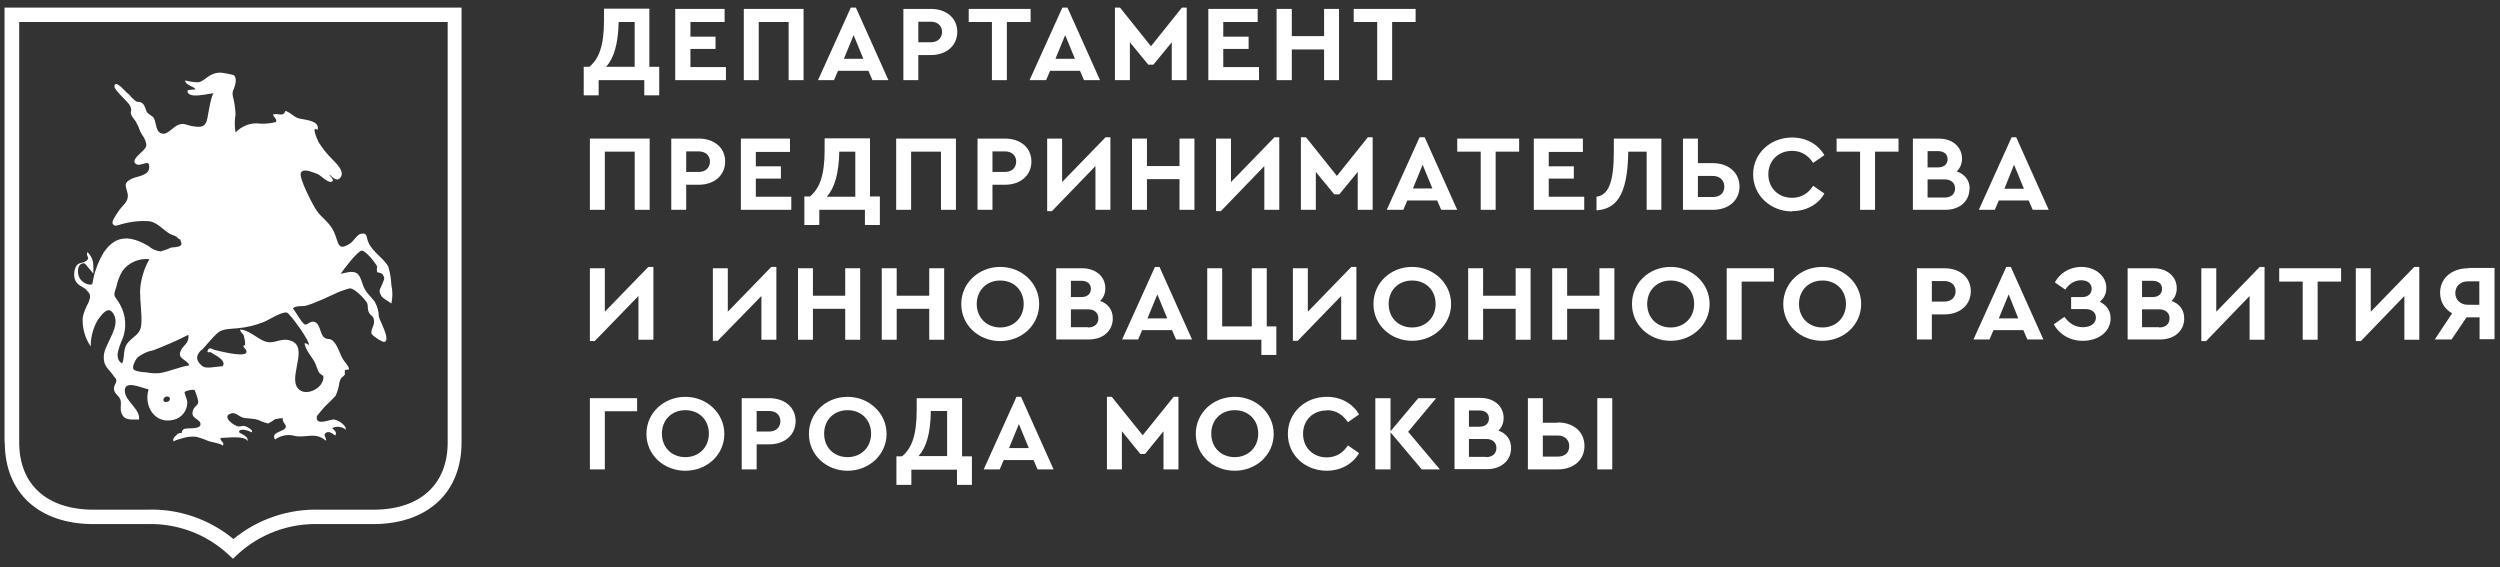 <svg width="194" height="44" viewBox="0 0 194 44" fill="none" xmlns="http://www.w3.org/2000/svg">
<rect x="0" y="0" width="194" height="44" fill="#333333" stroke="none"/>
<path d="M1.511 1.706H34.74V34.334C34.74 37.606 32.587 39.552 28.984 39.552H24.844C22.401 39.469 19.999 40.276 18.115 41.829C16.231 40.276 13.829 39.448 11.366 39.552H7.266C3.643 39.552 1.49 37.606 1.49 34.334V1.706H1.511ZM0.372 34.334C0.372 38.248 3.022 40.67 7.266 40.67H11.366C13.726 40.587 16.003 41.436 17.722 43.03L18.074 43.361L18.425 43.03C20.144 41.436 22.442 40.587 24.802 40.67H28.943C33.187 40.67 35.816 38.227 35.816 34.334V0.588H0.352V34.334H0.372Z" fill="white"/>
<path d="M9.026 22.286C9.109 21.83 9.274 21.416 9.502 21.023C9.999 20.36 10.786 20.029 11.593 20.112C11.158 20.878 10.91 21.727 10.868 22.596C10.868 23.424 11.013 24.273 10.972 25.081C10.931 25.909 10.516 25.971 9.999 26.509C9.481 27.047 9.73 27.586 9.481 28.207C8.695 27.772 9.44 26.592 9.605 26.012C9.854 25.101 9.688 24.149 9.15 23.362C8.798 22.886 8.819 22.907 9.026 22.265M14.616 25.95C14.698 26.737 14.181 26.737 13.995 27.296C13.787 27.855 14.512 27.896 14.698 28.352C13.87 28.476 13.187 28.828 12.38 28.952C12.007 28.993 11.655 28.952 11.303 28.89C11.137 28.89 10.454 28.828 10.351 28.642C10.247 28.455 10.496 27.917 10.682 27.73C11.055 27.441 11.469 27.254 11.924 27.172C12.835 26.82 13.746 26.426 14.636 25.971M12.69 30.96C12.752 30.733 13.187 30.67 13.187 30.96C13.187 31.25 12.587 31.312 12.69 30.96ZM15.651 27.172C16.044 26.758 16.438 26.24 16.852 25.867C17.266 25.495 17.804 25.536 18.425 25.474C19.129 25.412 19.833 25.246 20.495 24.977C20.93 24.791 21.82 24.19 22.255 24.252C22.483 24.294 24.16 26.613 23.953 26.778C23.87 26.695 23.767 26.633 23.642 26.633C23.642 27.068 24.243 27.751 24.429 28.124C24.553 28.352 24.636 28.724 24.76 28.911C24.802 28.973 25.091 29.201 25.091 29.159C25.236 30.153 23.477 30.981 23 29.946C22.524 28.911 24.036 26.695 22.359 26.385C21.634 26.261 21.22 26.758 20.495 26.468C19.978 26.261 19.212 25.557 18.632 25.577C18.632 25.784 18.86 25.867 18.922 26.054C18.984 26.281 19.025 26.53 19.025 26.778C18.591 26.882 19.315 27.109 19.087 27.399C18.86 27.71 16.976 27.234 16.727 27.172C16.479 27.13 16.251 26.882 16.127 27.172C16.003 27.461 16.313 27.275 16.355 27.337C16.541 27.503 17.618 27.917 17.286 28.414C17.286 28.414 16.396 28.517 16.334 28.517C16.023 28.517 15.879 28.559 15.63 28.352C15.154 27.917 15.216 27.565 15.63 27.151M6.728 22.534C7.059 22.824 7.038 23.031 6.873 23.466C6.666 23.838 6.5 24.232 6.417 24.646C6.376 25.433 6.583 26.219 7.038 26.882C7.038 26.157 7.225 25.433 7.597 24.811C7.908 24.397 8.342 23.776 8.715 24.232C9.543 25.205 8.094 26.654 8.053 27.627C8.011 28.476 8.467 28.621 8.839 29.201C8.964 29.387 8.984 29.304 9.026 29.511C9.067 29.718 8.757 29.966 8.86 30.298C8.964 30.629 9.233 30.712 9.336 31.002C9.44 31.291 9.336 31.581 9.378 31.871C9.543 32.658 10.082 32.554 10.786 32.554C10.91 31.768 9.75 31.147 9.688 30.401C9.605 29.428 10.93 30.091 11.531 30.215C11.137 31.498 12.007 32.948 13.477 32.575C14.098 32.43 14.554 31.851 14.533 31.209C14.533 31.022 14.305 30.526 14.326 30.422C14.367 30.339 15.009 30.174 15.113 30.277C15.216 30.546 15.319 30.836 15.382 31.126C15.382 31.478 15.154 31.457 15.009 31.768C14.657 32.554 15.671 32.472 15.547 32.989C15.444 33.341 14.512 33.175 14.264 33.3C14.16 33.362 14.098 33.486 14.098 33.61C13.995 33.59 13.87 33.61 13.787 33.672C13.622 33.838 13.373 33.983 13.456 34.252C13.705 34.128 13.974 34.045 14.243 33.983C14.574 33.879 14.926 33.859 15.257 33.9C15.568 33.983 15.858 34.087 16.148 34.211C16.375 34.314 17.141 34.397 17.286 34.583C17.473 34.314 17.038 34.252 17.121 33.983C17.597 33.983 18.984 33.776 19.233 34.231C19.233 33.672 18.404 33.672 18.57 33.445C18.736 33.217 19.357 33.445 19.502 33.548C19.75 33.403 19.17 33.134 19.087 33.093C18.777 32.989 18.86 33.093 18.529 33.093C18.197 33.093 17.121 32.306 17.949 32.078C18.28 31.975 18.549 32.327 18.86 32.41C19.15 32.492 19.646 32.451 20.061 32.596C20.309 32.72 20.558 32.803 20.806 32.865C20.992 32.761 21.179 32.658 21.344 32.534C21.551 32.492 21.738 32.451 21.945 32.451C21.883 32.844 22.338 32.968 22.131 33.238C21.924 33.507 20.992 33.548 21.344 34.107C21.8 33.776 22.379 33.672 22.918 33.838C23.767 33.983 24.491 33.507 25.278 34.19C25.402 34.107 25.071 33.776 25.236 33.631C25.506 33.362 25.837 33.693 26.023 33.797C26.168 33.507 25.94 33.403 25.775 33.217C26.127 33.051 26.52 33.093 26.831 33.341C26.893 32.989 26.189 32.554 25.878 32.554C25.568 32.554 24.429 33.093 24.595 32.285C24.802 32.016 25.029 31.747 25.257 31.498C25.526 31.25 25.795 30.981 26.044 30.712C26.189 30.401 26.292 30.049 26.334 29.697C26.458 29.221 26.499 29.387 26.768 29.056C26.748 28.952 26.748 28.849 26.768 28.724C26.768 28.662 27.079 28.724 27.079 28.642C27.079 28.393 26.768 28.145 26.603 27.855C26.334 27.399 26.168 26.633 25.713 26.364C25.526 26.261 25.381 26.364 25.174 26.198C24.843 25.971 24.864 25.225 24.491 25.018C24.119 24.811 23.87 25.246 23.663 25.184C23.456 25.122 22.918 24.17 22.731 23.921C22.959 23.693 23.477 23.797 23.767 23.714C24.056 23.631 24.346 23.528 24.615 23.404C25.34 23.134 26.023 22.72 26.748 22.493C27.183 22.348 27.203 22.327 27.535 22.534C27.907 22.803 28.238 23.134 28.487 23.507C28.59 23.797 28.487 23.962 28.632 24.252C28.777 24.542 29.005 24.48 29.025 24.915C29.046 25.35 28.735 25.598 28.839 25.909C28.901 26.054 29.688 26.592 29.853 26.53C30.309 26.323 29.46 24.894 29.398 24.563C29.398 24.17 29.274 23.776 29.087 23.424C28.839 23.072 28.508 22.803 28.3 22.43C28.093 22.058 28.011 21.375 27.659 21.188C27.307 20.981 26.768 21.188 26.437 21.25C26.603 20.981 27.762 19.449 28.073 19.449C28.383 19.449 29.129 20.381 29.274 20.691C29.232 20.836 29.232 20.981 29.274 21.126C29.419 21.147 29.543 21.188 29.667 21.25C29.895 21.602 29.833 21.602 29.667 22.037C29.501 22.472 29.336 22.513 29.584 22.948C29.708 23.176 30.164 23.383 30.371 23.549C30.474 23.072 30.474 22.596 30.371 22.12C30.35 21.644 30.267 21.168 30.143 20.712C29.77 20.008 28.901 19.573 28.57 18.766C28.425 18.435 28.528 18.021 27.99 18.145C27.721 18.207 27.452 18.683 27.203 18.869C26.168 19.573 26.292 18.807 25.92 18C25.547 17.193 24.926 16.903 24.532 16.282C24.305 15.95 23.145 13.756 23.352 13.404C23.559 13.031 24.201 13.363 24.491 13.445C24.781 13.528 24.843 13.652 25.112 13.839C25.257 13.942 25.609 14.232 25.795 14.066C25.961 13.901 25.506 13.632 25.568 13.549C25.858 13.797 26.189 14.17 26.458 13.714C26.727 13.259 26.085 12.679 25.837 12.41C25.402 11.996 25.029 11.52 24.719 11.023C24.595 10.795 24.139 9.677 24.636 10.091C24.864 9.387 23.725 9.305 23.352 9.222C22.835 9.16 22.669 8.787 22.152 8.601C21.965 9.118 21.634 8.746 21.179 8.891C21.261 9.118 21.53 9.263 21.406 9.47C21.013 9.574 20.599 9.615 20.185 9.594C19.481 9.491 18.777 9.76 18.28 10.278C18.197 9.822 18.197 9.346 18.28 8.87C18.259 8.414 18.197 7.938 18.073 7.483C17.99 7.027 18.135 7.027 18.239 6.613C18.301 6.385 18.363 6.013 18.135 5.826C17.825 5.744 17.493 5.682 17.162 5.64C16.872 5.619 16.562 5.702 16.313 5.847C16.003 6.013 15.754 6.323 15.382 6.385C15.03 6.385 14.698 6.323 14.367 6.24C14.367 6.634 15.154 6.717 15.154 6.944C14.947 6.944 14.74 6.965 14.553 7.007C14.471 7.793 16.417 7.172 16.603 7.255C16.417 7.172 16.127 8.994 16.106 9.118C15.961 9.905 15.609 9.905 14.864 9.781C14.429 9.698 14.264 9.512 13.808 9.698C13.498 9.822 13.021 10.381 12.711 10.381C12.028 10.381 12.173 9.532 11.924 9.139C11.8 8.973 11.531 8.891 11.407 8.704C11.282 8.518 11.282 8.207 11.055 8.021C10.827 7.835 10.703 7.959 10.537 7.855C10.33 7.69 10.144 7.503 9.978 7.296C9.792 7.214 9.005 6.158 8.881 6.655C8.819 7.007 9.937 7.855 10.102 8.228C10.268 8.601 10.102 8.601 10.164 8.849C10.247 9.098 10.371 9.18 10.537 9.429C10.661 9.636 10.765 9.864 10.848 10.112C10.93 10.319 11.055 10.505 11.179 10.692C11.469 11.313 11.407 11.396 10.951 11.83C10.723 12.058 10.164 12.514 10.579 12.741C10.993 12.969 11.655 12.224 11.572 13.052C11.51 13.652 10.599 13.673 10.206 13.88C9.481 14.232 9.833 14.522 9.916 15.101C9.978 15.681 9.502 15.93 9.212 16.364C9.109 16.53 8.653 17.151 8.736 17.337C8.86 17.648 9.15 17.462 9.419 17.4C10.144 17.192 10.889 17.11 11.634 17.172C12.276 17.317 12.628 17.814 13.146 18.124C13.311 18.228 13.539 18.269 13.663 18.352C13.808 18.435 13.808 18.559 14.036 18.6C13.932 18.683 14.181 18.869 14.036 19.035C13.891 19.201 13.394 19.18 13.249 19.221C13.001 19.346 12.732 19.428 12.463 19.511C12.111 19.47 11.779 19.325 11.531 19.097C10.185 18.311 9.005 18.145 8.032 19.615C7.659 20.236 7.39 20.919 7.245 21.623C7.142 22.078 7.245 22.161 6.728 22.037C6.5 21.954 6.314 21.789 6.189 21.602C5.962 21.25 5.962 20.34 6.583 20.443C6.583 20.443 7.162 21.126 7.245 21.23C7.245 20.443 7.307 20.132 6.79 19.553C6.624 19.905 7.038 19.967 6.707 20.236C6.396 20.484 6.086 20.298 5.879 20.712C5.734 21.043 5.713 21.416 5.837 21.747C6.044 22.182 6.355 22.182 6.686 22.472" fill="white"/>
<path d="M47.988 1.707H49.251V5.185H47.036C47.657 4.481 47.968 3.384 48.009 1.707M46.456 6.22H49.996V7.4H51.156V5.185H50.39V0.671H46.87V1.582C46.87 3.611 46.456 4.584 45.732 5.185H45.297V7.4H46.456V6.22Z" fill="white"/>
<path d="M56.332 5.205H53.578V3.797H55.525V2.845H53.578V1.706H56.229V0.691H52.398V6.219H56.332V5.205Z" fill="white"/>
<path d="M58.878 1.706H61.197V6.219H62.356V0.691H57.719V6.219H58.878V1.706Z" fill="white"/>
<path d="M66.23 2.7L66.996 4.563H65.485L66.251 2.7H66.23ZM65.071 5.495H67.389L67.7 6.219H68.942L66.416 0.588H66.023L63.477 6.219H64.719L65.029 5.495H65.071Z" fill="white"/>
<path d="M71.261 1.685H72.234C72.772 1.685 73.103 2.017 73.103 2.472C73.103 2.928 72.793 3.28 72.234 3.28H71.261V1.685ZM71.261 4.273H72.234C73.435 4.273 74.284 3.549 74.284 2.472C74.284 1.396 73.435 0.692 72.234 0.692H70.102V6.219H71.261V4.273Z" fill="white"/>
<path d="M76.973 6.219H78.132V1.706H79.975V0.691H75.172V1.706H76.973V6.219Z" fill="white"/>
<path d="M82.648 2.7L83.414 4.563H81.903L82.669 2.7H82.648ZM81.178 6.219L81.489 5.495H83.808L84.118 6.219H85.36L82.834 0.588H82.441L79.894 6.219H81.137H81.178Z" fill="white"/>
<path d="M87.679 3.28L89.107 5.019H89.501L90.929 3.28V6.219H92.089V0.588H91.716L89.314 3.59L86.913 0.588H86.519V6.219H87.679V3.28Z" fill="white"/>
<path d="M97.699 5.205H94.925V3.797H96.892V2.845H94.925V1.706H97.596V0.691H93.766V6.219H97.699V5.205Z" fill="white"/>
<path d="M100.245 3.838H102.75V6.219H103.909V0.691H102.75V2.803H100.245V0.691H99.064V6.219H100.245V3.838Z" fill="white"/>
<path d="M106.871 6.219H108.03V1.706H109.852V0.691H105.049V1.706H106.871V6.219Z" fill="white"/>
<path d="M50.413 16.282V10.754H45.775V16.282H46.935V11.768H49.254V16.282H50.413Z" fill="white"/>
<path d="M53.249 11.748H54.222C54.761 11.748 55.092 12.079 55.092 12.534C55.092 12.99 54.781 13.342 54.222 13.342H53.249V11.748ZM53.249 14.336H54.222C55.423 14.336 56.272 13.611 56.272 12.534C56.272 11.458 55.423 10.754 54.222 10.754H52.09V16.282H53.249V14.336Z" fill="white"/>
<path d="M61.405 15.267H58.652V13.859H60.598V12.907H58.652V11.789H61.302V10.754H57.492V16.282H61.405V15.267Z" fill="white"/>
<path d="M65.109 11.768H66.372V15.267H64.157C64.778 14.562 65.089 13.465 65.13 11.768M63.577 16.281H67.118V17.461H68.277V15.246H67.511V10.732H63.991V11.643C63.991 13.672 63.577 14.645 62.853 15.246H62.418V17.461H63.577V16.281Z" fill="white"/>
<path d="M70.702 11.768H73.021V16.282H74.181V10.754H69.543V16.282H70.702V11.768Z" fill="white"/>
<path d="M77.988 13.342H77.015V11.748H77.988C78.526 11.748 78.857 12.079 78.857 12.535C78.857 12.99 78.547 13.342 77.988 13.342ZM77.988 10.754H75.856V16.282H77.015V14.336H77.988C79.189 14.336 80.037 13.611 80.037 12.535C80.037 11.458 79.189 10.754 77.988 10.754Z" fill="white"/>
<path d="M82.419 10.753H81.26V16.384H81.632L85.007 12.886V16.281H86.166V10.65H85.794L82.419 14.128V10.753Z" fill="white"/>
<path d="M91.529 12.886H89.003V10.754H87.844V16.282H89.003V13.901H91.529V16.282H92.688V10.754H91.529V12.886Z" fill="white"/>
<path d="M95.525 14.128V10.753H94.365V16.384H94.738L98.112 12.886V16.281H99.272V10.65H98.899L95.525 14.128Z" fill="white"/>
<path d="M103.744 13.652L101.343 10.65H100.949V16.281H102.109V13.341L103.537 15.08H103.931L105.359 13.341V16.281H106.518V10.65H106.146L103.744 13.652Z" fill="white"/>
<path d="M110.388 12.761L111.154 14.625H109.642L110.408 12.761H110.388ZM108.897 16.281L109.207 15.556H111.526L111.837 16.281H113.079L110.553 10.65H110.16L107.613 16.281H108.855H108.897Z" fill="white"/>
<path d="M114.904 16.282H116.063V11.768H117.885V10.754H113.082V11.768H114.904V16.282Z" fill="white"/>
<path d="M122.936 15.267H120.183V13.859H122.129V12.907H120.183V11.789H122.833V10.754H119.023V16.282H122.936V15.267Z" fill="white"/>
<path d="M127.76 16.282H128.92V10.754H125.234V11.768C125.234 14.191 124.8 15.143 123.889 15.267V16.323C125.317 16.22 126.311 15.329 126.352 11.768H127.781V16.282H127.76Z" fill="white"/>
<path d="M132.916 15.288H131.757V13.653H132.916C133.475 13.653 133.807 14.005 133.807 14.481C133.807 14.957 133.496 15.288 132.916 15.288ZM134.987 14.481C134.987 13.404 134.138 12.659 132.916 12.659H131.757V10.754H130.598V16.282H132.916C134.138 16.282 134.987 15.557 134.987 14.46" fill="white"/>
<path d="M139.066 16.385C140.163 16.385 141.095 15.868 141.571 15.019L140.701 14.418C140.329 14.998 139.79 15.35 139.066 15.35C138.01 15.35 137.223 14.605 137.223 13.528C137.223 12.452 138.01 11.706 139.066 11.706C139.79 11.706 140.308 12.058 140.701 12.638L141.571 12.038C141.074 11.189 140.163 10.671 139.066 10.671C137.368 10.671 136.043 11.913 136.043 13.528C136.043 15.143 137.368 16.406 139.066 16.406" fill="white"/>
<path d="M142.521 11.768H144.343V16.282H145.503V11.768H147.325V10.754H142.521V11.768Z" fill="white"/>
<path d="M149.58 15.309V13.922H150.905C151.402 13.922 151.713 14.191 151.713 14.626C151.713 15.06 151.402 15.33 150.905 15.33H149.58V15.309ZM149.58 11.727H150.388C150.864 11.727 151.133 11.976 151.133 12.348C151.133 12.721 150.884 12.99 150.388 12.99H149.58V11.727ZM152.851 14.667C152.851 13.984 152.458 13.508 151.837 13.301C152.106 13.052 152.251 12.721 152.251 12.307C152.251 11.396 151.505 10.754 150.45 10.754H148.441V16.282H150.967C152.064 16.282 152.83 15.619 152.83 14.646" fill="white"/>
<path d="M155.544 14.645L156.289 12.782L157.056 14.645H155.544ZM156.103 10.65L153.557 16.281H154.799L155.109 15.556H157.428L157.739 16.281H158.981L156.455 10.65H156.062H156.103Z" fill="white"/>
<path d="M50.703 26.364V20.712H50.309L46.935 24.19V20.816H45.775V26.468H46.148L49.543 22.969V26.364H50.703Z" fill="white"/>
<path d="M55.318 20.816V26.447H55.691L59.086 22.969V26.364H60.246V20.712H59.852L56.478 24.19V20.816H55.318Z" fill="white"/>
<path d="M63.083 23.963H65.588V26.364H66.748V20.816H65.588V22.948H63.083V20.816H61.924V26.364H63.083V23.963Z" fill="white"/>
<path d="M73.268 26.364V20.816H72.109V22.948H69.583V20.816H68.424V26.364H69.583V23.963H72.109V26.364H73.268Z" fill="white"/>
<path d="M75.795 23.59C75.795 22.534 76.561 21.768 77.616 21.768C78.672 21.768 79.438 22.513 79.438 23.59C79.438 24.666 78.652 25.412 77.616 25.412C76.581 25.412 75.795 24.666 75.795 23.59ZM80.639 23.59C80.639 21.954 79.273 20.712 77.616 20.712C75.96 20.712 74.594 21.954 74.594 23.59C74.594 25.226 75.939 26.468 77.616 26.468C79.293 26.468 80.639 25.226 80.639 23.59Z" fill="white"/>
<path d="M84.427 25.391H83.102V24.004H84.427C84.924 24.004 85.234 24.273 85.234 24.708C85.234 25.143 84.924 25.412 84.427 25.412M83.102 21.789H83.909C84.385 21.789 84.654 22.037 84.654 22.41C84.654 22.782 84.406 23.052 83.909 23.052H83.102V21.789ZM85.358 23.362C85.627 23.114 85.772 22.782 85.772 22.368C85.772 21.457 85.027 20.816 83.971 20.816H81.963V26.343H84.489C85.586 26.343 86.352 25.681 86.352 24.708C86.352 24.025 85.959 23.549 85.338 23.341" fill="white"/>
<path d="M89.045 24.708L89.811 22.845L90.577 24.708H89.066H89.045ZM89.625 20.712L87.078 26.343H88.32L88.631 25.619H90.95L91.26 26.343H92.502L89.977 20.712H89.583H89.625Z" fill="white"/>
<path d="M98.299 20.816H97.139V25.329H94.841V20.816H93.682V26.364H97.884V27.544H99.044V25.329H98.299V20.816Z" fill="white"/>
<path d="M100.328 20.816V26.447H100.701L104.075 22.969V26.364H105.256V20.712H104.862L101.488 24.19V20.816H100.328Z" fill="white"/>
<path d="M109.582 25.412C108.526 25.412 107.76 24.667 107.76 23.59C107.76 22.514 108.526 21.768 109.582 21.768C110.638 21.768 111.404 22.514 111.404 23.59C111.404 24.667 110.617 25.412 109.582 25.412ZM109.582 20.712C107.905 20.712 106.58 21.955 106.58 23.59C106.58 25.226 107.926 26.447 109.582 26.447C111.238 26.447 112.605 25.205 112.605 23.59C112.605 21.975 111.238 20.712 109.582 20.712Z" fill="white"/>
<path d="M118.774 26.364V20.816H117.615V22.948H115.089V20.816H113.93V26.364H115.089V23.963H117.615V26.364H118.774Z" fill="white"/>
<path d="M124.116 22.948H121.611V20.816H120.451V26.364H121.611V23.963H124.116V26.364H125.275V20.816H124.116V22.948Z" fill="white"/>
<path d="M129.645 25.412C128.589 25.412 127.823 24.666 127.823 23.59C127.823 22.513 128.589 21.768 129.645 21.768C130.7 21.768 131.466 22.513 131.466 23.59C131.466 24.666 130.68 25.412 129.645 25.412ZM129.645 20.712C127.968 20.712 126.643 21.954 126.643 23.59C126.643 25.226 127.988 26.447 129.645 26.447C131.301 26.447 132.667 25.205 132.667 23.59C132.667 21.975 131.301 20.712 129.645 20.712Z" fill="white"/>
<path d="M133.992 26.364H135.152V21.851H137.657V20.816H133.992V26.364Z" fill="white"/>
<path d="M141.424 25.412C140.368 25.412 139.602 24.667 139.602 23.59C139.602 22.514 140.368 21.768 141.424 21.768C142.48 21.768 143.246 22.514 143.246 23.59C143.246 24.667 142.459 25.412 141.424 25.412ZM141.404 20.712C139.727 20.712 138.381 21.955 138.381 23.59C138.381 25.226 139.727 26.447 141.404 26.447C143.081 26.447 144.426 25.205 144.426 23.59C144.426 21.975 143.06 20.712 141.404 20.712Z" fill="white"/>
<path d="M150.884 23.404H149.911V21.809H150.884C151.423 21.809 151.754 22.141 151.754 22.596C151.754 23.052 151.443 23.404 150.884 23.404ZM150.884 20.816H148.752V26.343H149.911V24.397H150.884C152.085 24.397 152.934 23.673 152.934 22.596C152.934 21.52 152.085 20.816 150.884 20.816Z" fill="white"/>
<path d="M155.107 24.708L155.873 22.845L156.619 24.708H155.107ZM155.687 20.712L153.141 26.343H154.383L154.693 25.619H157.012L157.323 26.343H158.565L156.039 20.712H155.646H155.687Z" fill="white"/>
<path d="M162.934 23.424C163.265 23.155 163.452 22.803 163.452 22.348C163.452 21.396 162.582 20.712 161.505 20.712C160.595 20.712 159.829 21.209 159.456 21.913L160.263 22.472C160.574 22.017 160.988 21.748 161.505 21.748C162.023 21.748 162.313 22.017 162.313 22.41C162.313 22.762 162.064 23.052 161.588 23.052H160.719V23.983H161.837C162.354 23.983 162.644 24.273 162.644 24.646C162.644 25.122 162.189 25.391 161.63 25.391C161.071 25.391 160.574 25.122 160.201 24.584L159.373 25.164C159.787 25.93 160.595 26.447 161.63 26.447C162.83 26.447 163.783 25.743 163.783 24.708C163.783 24.108 163.472 23.673 162.955 23.424" fill="white"/>
<path d="M167.548 25.391H166.223V24.004H167.548C168.045 24.004 168.356 24.273 168.356 24.708C168.356 25.143 168.045 25.412 167.548 25.412M166.223 21.789H167.031C167.507 21.789 167.776 22.037 167.776 22.41C167.776 22.782 167.528 23.052 167.031 23.052H166.223V21.789ZM168.501 23.362C168.77 23.114 168.915 22.782 168.915 22.368C168.915 21.457 168.17 20.816 167.114 20.816H165.105V26.343H167.631C168.729 26.343 169.495 25.681 169.495 24.708C169.495 24.025 169.101 23.549 168.48 23.341" fill="white"/>
<path d="M171.982 24.19V20.816H170.822V26.468H171.195L174.57 22.969V26.364H175.729V20.712H175.356L171.982 24.19Z" fill="white"/>
<path d="M176.867 21.851H178.689V26.364H179.848V21.851H181.67V20.816H176.867V21.851Z" fill="white"/>
<path d="M183.97 24.19V20.816H182.811V26.468H183.204L186.579 22.969V26.364H187.738V20.712H187.345L183.97 24.19Z" fill="white"/>
<path d="M192.395 23.651H191.525C190.904 23.651 190.532 23.258 190.532 22.74C190.532 22.223 190.904 21.829 191.525 21.829H192.395V23.672V23.651ZM191.546 20.815C190.263 20.815 189.352 21.581 189.352 22.72C189.352 23.424 189.704 23.983 190.283 24.314L188.938 26.343H190.242L191.401 24.624C191.401 24.624 191.505 24.624 191.567 24.624H192.416V26.322H193.575V20.794H191.567L191.546 20.815Z" fill="white"/>
<path d="M45.775 36.426H46.935V31.912H49.44V30.898H45.775V36.426Z" fill="white"/>
<path d="M53.187 35.474C52.131 35.474 51.365 34.729 51.365 33.652C51.365 32.575 52.131 31.83 53.187 31.83C54.243 31.83 55.009 32.575 55.009 33.652C55.009 34.729 54.222 35.474 53.187 35.474ZM53.187 30.795C51.51 30.795 50.164 32.037 50.164 33.673C50.164 35.308 51.51 36.53 53.187 36.53C54.864 36.53 56.209 35.288 56.209 33.673C56.209 32.058 54.843 30.795 53.187 30.795Z" fill="white"/>
<path d="M59.689 33.486H58.716V31.892H59.689C60.227 31.892 60.559 32.224 60.559 32.679C60.559 33.134 60.248 33.486 59.689 33.486ZM59.689 30.898H57.557V36.426H58.716V34.48H59.689C60.89 34.48 61.739 33.755 61.739 32.679C61.739 31.602 60.89 30.898 59.689 30.898Z" fill="white"/>
<path d="M65.775 35.474C64.72 35.474 63.953 34.729 63.953 33.652C63.953 32.575 64.72 31.83 65.775 31.83C66.831 31.83 67.597 32.575 67.597 33.652C67.597 34.729 66.811 35.474 65.775 35.474ZM65.775 30.795C64.099 30.795 62.773 32.037 62.773 33.673C62.773 35.308 64.119 36.53 65.775 36.53C67.432 36.53 68.798 35.288 68.798 33.673C68.798 32.058 67.432 30.795 65.775 30.795Z" fill="white"/>
<path d="M73.496 35.391H71.281C71.902 34.687 72.213 33.59 72.233 31.892H73.496V35.391ZM74.656 30.898H71.136V31.809C71.136 33.838 70.722 34.811 69.997 35.412H69.562V37.627H70.722V36.447H74.262V37.627H75.421V35.412H74.656V30.898Z" fill="white"/>
<path d="M78.301 34.77L79.067 32.906L79.833 34.77H78.322H78.301ZM78.88 30.794L76.334 36.426H77.576L77.887 35.701H80.206L80.516 36.426H81.758L79.233 30.794H78.839H78.88Z" fill="white"/>
<path d="M88.673 33.776L86.271 30.794H85.898V36.426H87.058V33.465L88.486 35.225H88.859L90.288 33.465V36.426H91.447V30.794H91.074L88.673 33.776Z" fill="white"/>
<path d="M95.816 35.473C94.76 35.473 93.994 34.728 93.994 33.651C93.994 32.575 94.76 31.83 95.816 31.83C96.871 31.83 97.638 32.575 97.638 33.651C97.638 34.728 96.851 35.473 95.816 35.473ZM95.816 30.794C94.139 30.794 92.793 32.037 92.793 33.672C92.793 35.308 94.139 36.529 95.816 36.529C97.493 36.529 98.838 35.287 98.838 33.672C98.838 32.057 97.472 30.794 95.816 30.794Z" fill="white"/>
<path d="M102.96 31.83C103.685 31.83 104.202 32.181 104.596 32.761L105.465 32.161C104.968 31.312 104.057 30.794 102.96 30.794C101.262 30.794 99.938 32.037 99.938 33.672C99.938 35.308 101.262 36.529 102.96 36.529C104.057 36.529 104.989 35.991 105.465 35.163L104.596 34.562C104.223 35.142 103.685 35.494 102.96 35.494C101.904 35.494 101.118 34.749 101.118 33.672C101.118 32.596 101.884 31.85 102.96 31.85" fill="white"/>
<path d="M111.445 30.898H110.058L107.905 33.465V30.898H106.725V36.426H107.905V33.548L110.327 36.426H111.735L109.271 33.507L111.445 30.898Z" fill="white"/>
<path d="M115.314 35.452H113.989V34.065H115.314C115.832 34.065 116.121 34.334 116.121 34.769C116.121 35.204 115.811 35.473 115.314 35.473M113.989 31.85H114.796C115.273 31.85 115.542 32.098 115.542 32.471C115.542 32.844 115.293 33.113 114.796 33.113H113.989V31.85ZM116.266 33.423C116.536 33.175 116.68 32.844 116.68 32.43C116.68 31.519 115.935 30.877 114.879 30.877H112.871V36.405H115.397C116.494 36.405 117.26 35.742 117.26 34.769C117.26 34.086 116.867 33.61 116.246 33.403" fill="white"/>
<path d="M120.883 35.432H119.724V33.796H120.883C121.442 33.796 121.773 34.148 121.773 34.624C121.773 35.1 121.463 35.432 120.883 35.432ZM120.883 32.802H119.724V30.898H118.564V36.425H120.883C122.105 36.425 122.954 35.701 122.954 34.604C122.954 33.506 122.105 32.782 120.883 32.782" fill="white"/>
<path d="M125.111 30.898H123.951V36.426H125.111V30.898Z" fill="white"/>
</svg>
